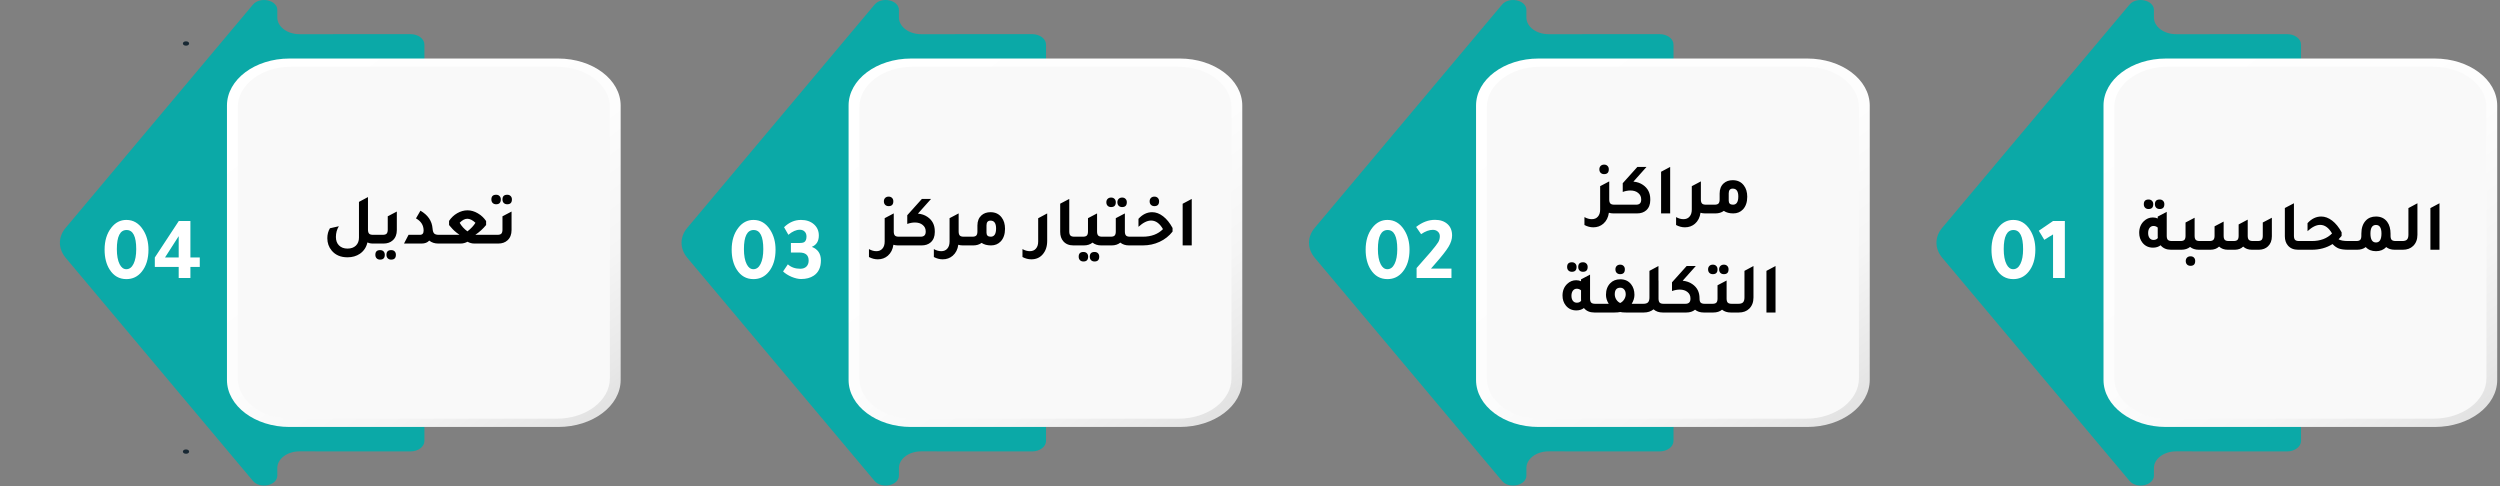 <svg xmlns="http://www.w3.org/2000/svg" width="555" height="108" viewBox="0 0 555 108" fill="none"><rect x="0" y="0" width="555" height="108" fill="#808080" stroke="none"/><path d="M41.23 10.133H41.356C41.706 10.133 41.987 9.922 41.987 9.658C41.987 9.394 41.706 9.183 41.356 9.183H41.23C40.879 9.183 40.599 9.394 40.599 9.658C40.599 9.922 40.879 10.133 41.23 10.133Z" fill="#182833"></path><path d="M41.23 100.73H41.356C41.706 100.73 41.987 100.519 41.987 100.255C41.987 99.991 41.706 99.78 41.356 99.78H41.23C40.879 99.78 40.599 99.991 40.599 100.255C40.599 100.519 40.879 100.73 41.23 100.73Z" fill="#182833"></path><path d="M431.167 50.58L472.743 1.032C474.314 -0.837 478.17 -0.003 478.17 2.214V3.883C478.17 5.931 480.371 7.588 483.091 7.588C491.505 7.588 507.743 7.578 507.743 7.578C509.439 7.578 510.827 8.612 510.827 9.901V97.89C510.827 99.167 509.453 100.213 507.743 100.213C507.743 100.213 491.505 100.213 483.091 100.202C480.371 100.202 478.17 101.86 478.17 103.908V105.576C478.17 107.793 474.328 108.627 472.757 106.759L431.167 57.21C429.47 55.173 429.47 52.597 431.167 50.58Z" fill="#0BA9A7"></path><path d="M480.848 12.994H540.512C548.168 12.994 554.38 17.671 554.38 23.436V84.344C554.38 90.109 548.168 94.786 540.512 94.786H480.848C473.191 94.786 466.979 90.109 466.979 84.344V23.425C466.979 17.661 473.191 12.994 480.848 12.994Z" fill="url(#paint0_linear_84_936)"></path><path d="M481.143 14.821H540.218C546.711 14.821 551.983 18.833 551.983 23.774V83.996C551.983 88.937 546.711 92.949 540.218 92.949H481.143C474.65 92.949 469.378 88.937 469.378 83.996V23.774C469.378 18.833 474.65 14.821 481.143 14.821Z" fill="#F9F9F9"></path><path d="M291.87 50.58L333.446 1.032C335.016 -0.837 338.859 -0.003 338.859 2.214V3.883C338.859 5.931 341.06 7.588 343.78 7.588C352.194 7.588 368.431 7.578 368.431 7.578C370.128 7.578 371.516 8.612 371.516 9.901V97.89C371.516 99.167 370.142 100.213 368.431 100.213C368.431 100.213 352.194 100.213 343.78 100.202C341.06 100.202 338.859 101.86 338.859 103.908V105.576C338.859 107.793 335.016 108.627 333.446 106.759L291.856 57.21C290.173 55.173 290.173 52.597 291.87 50.58Z" fill="#0BA9A7"></path><path d="M341.551 12.994H401.215C408.871 12.994 415.083 17.671 415.083 23.436V84.344C415.083 90.109 408.871 94.786 401.215 94.786H341.551C333.894 94.786 327.683 90.109 327.683 84.344V23.425C327.683 17.661 333.894 12.994 341.551 12.994Z" fill="url(#paint1_linear_84_936)"></path><path d="M341.846 14.821H400.921C407.414 14.821 412.686 18.833 412.686 23.774V83.996C412.686 88.937 407.414 92.949 400.921 92.949H341.846C335.353 92.949 330.081 88.937 330.081 83.996V23.774C330.081 18.833 335.353 14.821 341.846 14.821Z" fill="#F9F9F9"></path><path d="M152.573 50.58L194.149 1.032C195.72 -0.837 199.562 -0.003 199.562 2.214V3.883C199.562 5.931 201.763 7.588 204.483 7.588C212.897 7.588 229.135 7.578 229.135 7.578C230.831 7.578 232.219 8.612 232.219 9.901V97.89C232.219 99.167 230.845 100.213 229.135 100.213C229.135 100.213 212.897 100.213 204.483 100.202C201.763 100.202 199.562 101.86 199.562 103.908V105.576C199.562 107.793 195.72 108.627 194.149 106.759L152.559 57.21C150.876 55.173 150.876 52.597 152.573 50.58Z" fill="#0BA9A7"></path><path d="M14.573 50.58L56.149 1.032C57.72 -0.837 61.562 -0.003 61.562 2.214V3.883C61.562 5.931 63.763 7.588 66.484 7.588C74.897 7.588 91.135 7.578 91.135 7.578C92.831 7.578 94.219 8.612 94.219 9.901V97.89C94.219 99.167 92.845 100.213 91.135 100.213C91.135 100.213 74.897 100.213 66.484 100.202C63.763 100.202 61.562 101.86 61.562 103.908V105.576C61.562 107.793 57.72 108.627 56.149 106.759L14.559 57.21C12.876 55.173 12.876 52.597 14.573 50.58Z" fill="#0BA9A7"></path><path d="M202.254 12.994H261.918C269.575 12.994 275.786 17.671 275.786 23.436V84.344C275.786 90.109 269.575 94.786 261.918 94.786H202.254C194.598 94.786 188.386 90.109 188.386 84.344V23.425C188.386 17.661 194.598 12.994 202.254 12.994Z" fill="url(#paint2_linear_84_936)"></path><path d="M64.254 12.994H123.918C131.575 12.994 137.786 17.671 137.786 23.436V84.344C137.786 90.109 131.575 94.786 123.918 94.786H64.254C56.598 94.786 50.386 90.109 50.386 84.344V23.425C50.386 17.661 56.598 12.994 64.254 12.994Z" fill="url(#paint3_linear_84_936)"></path><path d="M202.548 14.821H261.624C268.116 14.821 273.388 18.833 273.388 23.774V83.996C273.388 88.937 268.116 92.949 261.624 92.949H202.548C196.056 92.949 190.783 88.937 190.783 83.996V23.774C190.783 18.833 196.056 14.821 202.548 14.821Z" fill="#F9F9F9"></path><path d="M64.548 14.821H123.624C130.116 14.821 135.388 18.833 135.388 23.774V83.996C135.388 88.937 130.116 92.949 123.624 92.949H64.548C58.056 92.949 52.783 88.937 52.783 83.996V23.774C52.783 18.833 58.056 14.821 64.548 14.821Z" fill="#F9F9F9"></path><path d="M167.272 48.823C168.819 48.823 170.059 49.563 170.992 51.043C171.779 52.27 172.172 53.73 172.172 55.423C172.172 57.463 171.672 59.096 170.672 60.323C169.792 61.416 168.659 61.963 167.272 61.963C165.685 61.963 164.445 61.257 163.552 59.843C162.805 58.67 162.432 57.197 162.432 55.423C162.432 53.45 162.925 51.83 163.912 50.563C164.805 49.403 165.925 48.823 167.272 48.823ZM167.312 51.063C165.872 51.063 165.152 52.477 165.152 55.303C165.152 56.73 165.359 57.85 165.772 58.663C166.145 59.397 166.639 59.763 167.252 59.763C167.932 59.763 168.465 59.37 168.852 58.583C169.252 57.783 169.452 56.69 169.452 55.303C169.452 52.477 168.739 51.063 167.312 51.063ZM177.481 56.063H175.581V53.943H177.481C178.015 53.943 178.381 53.87 178.581 53.723C178.888 53.496 179.041 53.09 179.041 52.503C179.041 52.05 178.908 51.69 178.641 51.423C178.375 51.143 178.015 51.003 177.561 51.003C176.748 51.003 175.901 51.377 175.021 52.123L174.061 50.443C175.168 49.363 176.421 48.823 177.821 48.823C178.995 48.823 179.955 49.15 180.701 49.803C181.421 50.443 181.781 51.27 181.781 52.283C181.781 53.536 181.261 54.377 180.221 54.803C181.568 55.323 182.241 56.323 182.241 57.803C182.241 59.363 181.708 60.496 180.641 61.203C179.895 61.697 178.961 61.943 177.841 61.943C177.228 61.943 176.528 61.783 175.741 61.463C174.968 61.13 174.335 60.73 173.841 60.263L174.901 58.683C175.621 59.337 176.541 59.663 177.661 59.663C178.235 59.663 178.688 59.503 179.021 59.183C179.355 58.85 179.521 58.403 179.521 57.843C179.521 56.657 178.841 56.063 177.481 56.063Z" fill="white"></path><path d="M28.061 48.823C29.608 48.823 30.848 49.563 31.781 51.043C32.568 52.27 32.961 53.73 32.961 55.423C32.961 57.463 32.461 59.096 31.461 60.323C30.581 61.416 29.448 61.963 28.061 61.963C26.474 61.963 25.234 61.257 24.341 59.843C23.594 58.67 23.221 57.197 23.221 55.423C23.221 53.45 23.714 51.83 24.701 50.563C25.594 49.403 26.714 48.823 28.061 48.823ZM28.101 51.063C26.661 51.063 25.941 52.477 25.941 55.303C25.941 56.73 26.148 57.85 26.561 58.663C26.934 59.397 27.428 59.763 28.041 59.763C28.721 59.763 29.254 59.37 29.641 58.583C30.041 57.783 30.241 56.69 30.241 55.303C30.241 52.477 29.528 51.063 28.101 51.063ZM34.37 57.163C36.17 54.416 37.944 51.717 39.691 49.063H42.27V57.163H44.35V59.263H42.27V61.723H39.67V59.263H34.37V57.163ZM36.63 57.163H39.67V52.423L36.63 57.163Z" fill="white"></path><path d="M308.014 48.823C309.561 48.823 310.801 49.563 311.734 51.043C312.521 52.27 312.914 53.73 312.914 55.423C312.914 57.463 312.414 59.096 311.414 60.323C310.534 61.416 309.401 61.963 308.014 61.963C306.427 61.963 305.187 61.257 304.294 59.843C303.547 58.67 303.174 57.197 303.174 55.423C303.174 53.45 303.667 51.83 304.654 50.563C305.547 49.403 306.667 48.823 308.014 48.823ZM308.054 51.063C306.614 51.063 305.894 52.477 305.894 55.303C305.894 56.73 306.101 57.85 306.514 58.663C306.887 59.397 307.381 59.763 307.994 59.763C308.674 59.763 309.207 59.37 309.594 58.583C309.994 57.783 310.194 56.69 310.194 55.303C310.194 52.477 309.481 51.063 308.054 51.063ZM314.484 61.723V59.503C314.804 59.143 315.23 58.657 315.764 58.043C316.604 57.11 317.224 56.403 317.624 55.923C318.517 54.856 319.077 54.13 319.304 53.743C319.53 53.343 319.644 52.903 319.644 52.423C319.644 52.023 319.497 51.69 319.204 51.423C318.91 51.157 318.537 51.023 318.084 51.023C317.297 51.023 316.43 51.343 315.484 51.983L314.384 50.383C315.717 49.33 317.11 48.803 318.564 48.803C319.724 48.803 320.65 49.117 321.344 49.743C322.024 50.356 322.364 51.203 322.364 52.283C322.364 53.083 322.097 53.923 321.564 54.803C321.044 55.67 320.024 56.963 318.504 58.683C318.13 59.11 317.857 59.423 317.684 59.623H322.224V61.723H314.484Z" fill="white"></path><path d="M446.948 48.823C448.494 48.823 449.734 49.563 450.668 51.043C451.454 52.27 451.848 53.73 451.848 55.423C451.848 57.463 451.348 59.096 450.348 60.323C449.468 61.416 448.334 61.963 446.948 61.963C445.361 61.963 444.121 61.257 443.228 59.843C442.481 58.67 442.108 57.197 442.108 55.423C442.108 53.45 442.601 51.83 443.588 50.563C444.481 49.403 445.601 48.823 446.948 48.823ZM446.988 51.063C445.548 51.063 444.828 52.477 444.828 55.303C444.828 56.73 445.034 57.85 445.448 58.663C445.821 59.397 446.314 59.763 446.928 59.763C447.608 59.763 448.141 59.37 448.528 58.583C448.928 57.783 449.128 56.69 449.128 55.303C449.128 52.477 448.414 51.063 446.988 51.063ZM458.397 49.063V61.723H455.777V52.043C455.591 52.163 455.317 52.33 454.957 52.543C454.437 52.85 454.064 53.083 453.837 53.243C453.664 52.95 453.371 52.463 452.957 51.783L452.837 51.603C452.744 51.43 452.671 51.303 452.617 51.223C453.044 50.916 453.717 50.456 454.637 49.843C455.117 49.523 455.497 49.263 455.777 49.063H458.397Z" fill="white"></path><path d="M476.982 46.404C476.662 46.404 476.406 46.308 476.214 46.116C476.022 45.924 475.926 45.663 475.926 45.332C475.926 44.639 476.278 44.292 476.982 44.292C477.302 44.292 477.553 44.388 477.734 44.58C477.926 44.761 478.022 45.012 478.022 45.332C478.022 46.047 477.675 46.404 476.982 46.404ZM479.446 46.404C479.126 46.404 478.87 46.308 478.678 46.116C478.486 45.924 478.39 45.663 478.39 45.332C478.39 44.639 478.742 44.292 479.446 44.292C479.766 44.292 480.017 44.388 480.198 44.58C480.39 44.761 480.486 45.012 480.486 45.332C480.486 46.047 480.139 46.404 479.446 46.404ZM482.15 53.508H483.59V55.444H481.958C480.966 55.444 480.198 55.113 479.654 54.452C479.195 54.804 478.635 54.98 477.974 54.98C476.993 54.98 476.209 54.612 475.622 53.876C475.142 53.268 474.902 52.537 474.902 51.684C474.902 50.628 475.243 49.769 475.926 49.108C476.502 48.553 477.169 48.276 477.926 48.276C478.321 48.276 478.683 48.35 479.014 48.5V48.084L481.014 47.028V52.356C481.014 52.772 481.099 53.071 481.27 53.252C481.451 53.422 481.745 53.508 482.15 53.508ZM479.014 50.516C478.737 50.281 478.422 50.164 478.07 50.164C477.718 50.164 477.43 50.308 477.206 50.596C476.993 50.884 476.886 51.263 476.886 51.732C476.886 52.201 476.993 52.575 477.206 52.852C477.419 53.129 477.713 53.268 478.086 53.268C478.491 53.268 478.806 53.129 479.03 52.852C479.019 52.767 479.014 52.633 479.014 52.452V50.516ZM488.325 53.508H489.765V55.444H488.133C487.355 55.444 486.709 55.236 486.197 54.82C485.685 55.236 485.04 55.444 484.261 55.444H482.629V53.508H484.069C484.475 53.508 484.763 53.422 484.933 53.252C485.104 53.071 485.189 52.772 485.189 52.356V49.396L487.205 48.34V52.356C487.205 52.772 487.291 53.071 487.461 53.252C487.632 53.422 487.92 53.508 488.325 53.508ZM486.293 56.9C486.613 56.9 486.864 56.99 487.045 57.172C487.237 57.364 487.333 57.62 487.333 57.94C487.333 58.654 486.987 59.012 486.293 59.012C485.973 59.012 485.717 58.916 485.525 58.724C485.333 58.532 485.237 58.27 485.237 57.94C485.237 57.63 485.333 57.38 485.525 57.188C485.717 56.996 485.973 56.9 486.293 56.9ZM488.801 55.444V53.508H490.497C490.903 53.508 491.191 53.422 491.361 53.252C491.543 53.071 491.633 52.772 491.633 52.356V50.244L493.649 49.188V52.356C493.649 52.772 493.735 53.071 493.905 53.252C494.076 53.422 494.364 53.508 494.769 53.508H495.857C496.263 53.508 496.551 53.422 496.721 53.252C496.892 53.071 496.977 52.772 496.977 52.356V49.828L498.993 48.756V52.356C498.993 52.772 499.079 53.071 499.249 53.252C499.431 53.422 499.724 53.508 500.129 53.508H501.217C501.623 53.508 501.911 53.422 502.081 53.252C502.252 53.071 502.337 52.772 502.337 52.356V49.396L504.353 48.34V52.452C504.353 53.401 504.065 54.148 503.489 54.692C502.988 55.172 502.327 55.422 501.505 55.444H499.921C499.132 55.444 498.487 55.209 497.985 54.74C497.527 55.199 496.919 55.433 496.161 55.444H494.577C493.788 55.444 493.143 55.209 492.641 54.74C492.14 55.209 491.495 55.444 490.705 55.444H488.801ZM510.181 55.444C509.21 55.444 508.458 55.135 507.925 54.516C507.466 53.983 507.237 53.294 507.237 52.452V46.18L509.253 45.124V52.356C509.253 52.772 509.338 53.071 509.509 53.252C509.68 53.422 509.968 53.508 510.373 53.508H511.813V55.444H510.181ZM521.28 53.508H522.624V55.444H521.264C520.421 55.444 519.744 55.353 519.232 55.172C518.731 54.98 518.261 54.649 517.824 54.18C516.491 55.023 514.955 55.444 513.216 55.444H510.848V53.508H513.232C515.109 53.508 516.603 52.948 517.712 51.828C516.987 50.559 516.107 49.924 515.072 49.924C514.219 49.924 513.285 50.388 512.272 51.316V49.54C513.168 48.559 514.181 48.068 515.312 48.068C516.144 48.068 516.955 48.372 517.744 48.98C518.533 49.588 519.232 50.452 519.84 51.572V52.372C519.669 52.596 519.445 52.846 519.168 53.124C519.595 53.38 520.299 53.508 521.28 53.508ZM531.837 53.508H533.261V55.444H531.629C530.861 55.444 530.231 55.246 529.741 54.852C529.165 55.46 528.407 55.764 527.469 55.764C526.509 55.764 525.751 55.46 525.197 54.852C524.685 55.246 524.05 55.444 523.293 55.444H521.661V53.508H523.101C523.506 53.508 523.794 53.422 523.965 53.252C524.135 53.071 524.221 52.772 524.221 52.356V51.892C524.221 50.644 524.546 49.673 525.197 48.98C525.762 48.372 526.519 48.068 527.469 48.068C528.546 48.068 529.378 48.462 529.965 49.252C530.455 49.924 530.701 50.804 530.701 51.892V52.356C530.701 52.772 530.786 53.071 530.957 53.252C531.138 53.422 531.431 53.508 531.837 53.508ZM527.469 53.828C528.279 53.828 528.685 53.166 528.685 51.844C528.685 50.575 528.279 49.94 527.469 49.94C526.647 49.94 526.237 50.575 526.237 51.844C526.237 53.166 526.647 53.828 527.469 53.828ZM532.301 55.444V53.508H533.309C533.8 53.508 534.147 53.401 534.349 53.188C534.563 52.974 534.669 52.612 534.669 52.1V46.196L536.669 45.124V52.116C536.669 53.151 536.355 53.977 535.725 54.596C535.149 55.161 534.381 55.444 533.421 55.444H532.301ZM539.549 55.444V46.196L541.565 45.124V55.444H539.549Z" fill="black"></path><path d="M356.114 38.657C355.794 38.657 355.538 38.561 355.346 38.369C355.154 38.177 355.058 37.916 355.058 37.585C355.058 37.276 355.154 37.025 355.346 36.833C355.538 36.641 355.794 36.545 356.114 36.545C356.434 36.545 356.685 36.641 356.866 36.833C357.058 37.015 357.154 37.265 357.154 37.585C357.154 38.3 356.807 38.657 356.114 38.657ZM358.37 45.441H359.81V47.377H358.178C357.815 47.377 357.479 47.329 357.17 47.233C357.031 48.257 356.621 49.068 355.938 49.665C355.319 50.199 354.578 50.465 353.714 50.465C353.042 50.465 352.386 50.295 351.746 49.953V48.193C352.301 48.503 352.845 48.657 353.378 48.657C353.965 48.657 354.418 48.465 354.738 48.081C355.069 47.708 355.234 47.185 355.234 46.513V41.329L356.546 40.641L357.234 40.273V40.289L357.25 40.273V44.289C357.25 44.705 357.335 45.004 357.506 45.185C357.677 45.356 357.965 45.441 358.37 45.441ZM362.616 40.321C363.416 40.385 364.12 40.625 364.728 41.041C365.816 41.777 366.36 42.839 366.36 44.225V44.433C366.36 45.393 366.061 46.145 365.464 46.689C364.941 47.148 364.264 47.377 363.432 47.377H358.856V45.441H363.224C363.971 45.441 364.344 45.073 364.344 44.337V44.241C364.344 43.665 364.12 43.196 363.672 42.833C363.235 42.471 362.659 42.289 361.944 42.289C361.411 42.289 360.845 42.396 360.248 42.609V40.673L363.496 37.057H365.528L362.616 40.321ZM368.76 47.377V38.129L370.776 37.057V47.377H368.76ZM378.714 45.441H380.154V47.377H378.522C378.159 47.377 377.823 47.329 377.514 47.233C377.375 48.257 376.964 49.068 376.282 49.665C375.663 50.199 374.922 50.465 374.058 50.465C373.386 50.465 372.73 50.295 372.09 49.953V48.193C372.644 48.503 373.188 48.657 373.722 48.657C374.308 48.657 374.762 48.465 375.082 48.081C375.412 47.708 375.578 47.185 375.578 46.513V41.329L376.89 40.641L377.578 40.273V40.289L377.594 40.273V44.289C377.594 44.705 377.679 45.004 377.85 45.185C378.02 45.356 378.308 45.441 378.714 45.441ZM381.76 42.961C381.76 42.001 382.058 41.249 382.656 40.705C383.178 40.236 383.85 40.001 384.672 40.001C385.728 40.001 386.549 40.391 387.136 41.169C387.637 41.82 387.888 42.657 387.888 43.681C387.888 44.865 387.573 45.799 386.944 46.481C386.378 47.079 385.658 47.377 384.784 47.377C383.93 47.377 383.232 47.191 382.688 46.817C382.176 47.191 381.557 47.377 380.832 47.377H379.2V45.441H380.64C381.045 45.441 381.333 45.356 381.504 45.185C381.674 45.004 381.76 44.705 381.76 44.289V42.961ZM383.776 44.545C383.776 45.143 384.09 45.441 384.72 45.441C385.509 45.441 385.904 44.833 385.904 43.617C385.904 42.455 385.493 41.873 384.672 41.873C384.074 41.873 383.776 42.225 383.776 42.929V44.545ZM348.958 60.337C348.638 60.337 348.382 60.241 348.19 60.049C347.998 59.857 347.902 59.596 347.902 59.265C347.902 58.572 348.254 58.225 348.958 58.225C349.278 58.225 349.529 58.321 349.71 58.513C349.902 58.695 349.998 58.945 349.998 59.265C349.998 59.98 349.652 60.337 348.958 60.337ZM351.422 60.337C351.102 60.337 350.846 60.241 350.654 60.049C350.462 59.857 350.366 59.596 350.366 59.265C350.366 58.572 350.718 58.225 351.422 58.225C351.742 58.225 351.993 58.321 352.174 58.513C352.366 58.695 352.462 58.945 352.462 59.265C352.462 59.98 352.116 60.337 351.422 60.337ZM354.126 67.441H355.566V69.377H353.934C352.942 69.377 352.174 69.047 351.63 68.385C351.172 68.737 350.612 68.913 349.95 68.913C348.969 68.913 348.185 68.545 347.598 67.809C347.118 67.201 346.878 66.471 346.878 65.617C346.878 64.561 347.22 63.703 347.902 63.041C348.478 62.487 349.145 62.209 349.902 62.209C350.297 62.209 350.66 62.284 350.99 62.433V62.017L352.99 60.961V66.289C352.99 66.705 353.076 67.004 353.246 67.185C353.428 67.356 353.721 67.441 354.126 67.441ZM350.99 64.449C350.713 64.215 350.398 64.097 350.046 64.097C349.694 64.097 349.406 64.241 349.182 64.529C348.969 64.817 348.862 65.196 348.862 65.665C348.862 66.135 348.969 66.508 349.182 66.785C349.396 67.063 349.689 67.201 350.062 67.201C350.468 67.201 350.782 67.063 351.006 66.785C350.996 66.7 350.99 66.567 350.99 66.385V64.449ZM359.678 60.865C359.358 60.865 359.102 60.769 358.91 60.577C358.718 60.385 358.622 60.124 358.622 59.793C358.622 59.484 358.718 59.233 358.91 59.041C359.102 58.849 359.358 58.753 359.678 58.753C359.998 58.753 360.249 58.849 360.43 59.041C360.622 59.223 360.718 59.473 360.718 59.793C360.718 60.508 360.371 60.865 359.678 60.865ZM362.238 67.441H364.766V69.377H360.974C360.43 69.377 360.003 69.34 359.694 69.265C359.363 69.34 358.937 69.377 358.414 69.377H354.606V67.441H357.134C356.729 66.791 356.526 66.129 356.526 65.457C356.526 64.391 356.841 63.532 357.47 62.881C358.035 62.295 358.777 62.001 359.694 62.001C360.739 62.001 361.55 62.38 362.126 63.137C362.606 63.756 362.846 64.529 362.846 65.457C362.846 66.129 362.643 66.791 362.238 67.441ZM359.678 67.265C360.041 67.095 360.334 66.833 360.558 66.481C360.793 66.119 360.91 65.74 360.91 65.345C360.91 64.887 360.798 64.529 360.574 64.273C360.361 64.007 360.067 63.873 359.694 63.873C358.883 63.873 358.478 64.359 358.478 65.329C358.478 65.745 358.59 66.135 358.814 66.497C359.038 66.849 359.326 67.105 359.678 67.265ZM369.313 67.441H370.753V69.377H369.121C368.289 69.377 367.612 69.143 367.089 68.673C366.502 69.143 365.782 69.377 364.929 69.377H363.809V67.441H364.817C365.308 67.441 365.654 67.335 365.857 67.121C366.07 66.908 366.177 66.545 366.177 66.033V60.129L368.177 59.057V62.289L368.193 62.273V66.289C368.193 66.705 368.278 67.004 368.449 67.185C368.62 67.356 368.908 67.441 369.313 67.441ZM378.433 67.441H379.697V69.377H378.225C377.447 69.377 376.807 69.169 376.305 68.753C375.793 69.169 375.148 69.377 374.369 69.377H369.793V67.441H374.161C374.908 67.441 375.281 67.073 375.281 66.337V66.241C375.281 65.655 375.063 65.185 374.625 64.833C374.188 64.471 373.612 64.289 372.897 64.289C372.353 64.289 371.783 64.396 371.185 64.609V62.673L374.433 59.057H376.465L373.553 62.321C374.396 62.407 375.111 62.657 375.697 63.073C376.764 63.799 377.297 64.849 377.297 66.225V66.289C377.297 66.705 377.383 67.004 377.553 67.185C377.735 67.356 378.028 67.441 378.433 67.441ZM380.251 60.865C379.931 60.865 379.675 60.769 379.483 60.577C379.291 60.385 379.195 60.124 379.195 59.793C379.195 59.484 379.291 59.233 379.483 59.041C379.675 58.849 379.931 58.753 380.251 58.753C380.571 58.753 380.822 58.849 381.003 59.041C381.195 59.223 381.291 59.473 381.291 59.793C381.291 60.508 380.944 60.865 380.251 60.865ZM382.699 60.865C382.379 60.865 382.123 60.769 381.931 60.577C381.739 60.375 381.643 60.113 381.643 59.793C381.643 59.484 381.739 59.233 381.931 59.041C382.134 58.849 382.39 58.753 382.699 58.753C383.019 58.753 383.27 58.849 383.451 59.041C383.643 59.223 383.739 59.473 383.739 59.793C383.739 60.508 383.392 60.865 382.699 60.865ZM384.427 67.441H385.867V69.377H384.235C383.456 69.377 382.811 69.169 382.299 68.753C381.787 69.169 381.142 69.377 380.363 69.377H378.731V67.441H380.171C380.576 67.441 380.864 67.356 381.035 67.185C381.206 67.004 381.291 66.705 381.291 66.289V63.329L383.307 62.273V66.289C383.307 66.705 383.392 67.004 383.563 67.185C383.734 67.356 384.022 67.441 384.427 67.441ZM384.903 69.377V67.441H385.911C386.401 67.441 386.748 67.335 386.951 67.121C387.164 66.908 387.271 66.545 387.271 66.033V60.129L389.271 59.057V66.049C389.271 67.084 388.956 67.911 388.327 68.529C387.751 69.095 386.983 69.377 386.023 69.377H384.903ZM392.151 69.377V60.129L394.167 59.057V69.377H392.151Z" fill="black"></path><path d="M197.278 45.762C196.958 45.762 196.702 45.666 196.51 45.474C196.318 45.282 196.222 45.021 196.222 44.69C196.222 44.381 196.318 44.13 196.51 43.938C196.702 43.746 196.958 43.65 197.278 43.65C197.598 43.65 197.849 43.746 198.03 43.938C198.222 44.12 198.318 44.37 198.318 44.69C198.318 45.405 197.971 45.762 197.278 45.762ZM199.534 52.546H200.974V54.482H199.342C198.979 54.482 198.643 54.434 198.334 54.338C198.195 55.362 197.785 56.173 197.102 56.77C196.483 57.304 195.742 57.57 194.878 57.57C194.206 57.57 193.55 57.4 192.91 57.058V55.298C193.465 55.608 194.009 55.762 194.542 55.762C195.129 55.762 195.582 55.57 195.902 55.186C196.233 54.813 196.398 54.29 196.398 53.618V48.434L197.71 47.746L198.398 47.378V47.394L198.414 47.378V51.394C198.414 51.81 198.499 52.109 198.67 52.29C198.841 52.461 199.129 52.546 199.534 52.546ZM203.78 47.426C204.58 47.49 205.284 47.73 205.892 48.146C206.98 48.882 207.524 49.944 207.524 51.33V51.538C207.524 52.498 207.225 53.25 206.628 53.794C206.105 54.253 205.428 54.482 204.596 54.482H200.02V52.546H204.388C205.135 52.546 205.508 52.178 205.508 51.442V51.346C205.508 50.77 205.284 50.301 204.836 49.938C204.399 49.576 203.823 49.394 203.108 49.394C202.575 49.394 202.009 49.501 201.412 49.714V47.778L204.66 44.162H206.692L203.78 47.426ZM213.94 52.546H215.38V54.482H213.748C213.386 54.482 213.05 54.434 212.74 54.338C212.602 55.362 212.191 56.173 211.508 56.77C210.89 57.304 210.148 57.57 209.284 57.57C208.612 57.57 207.956 57.4 207.316 57.058V55.298C207.871 55.608 208.415 55.762 208.948 55.762C209.535 55.762 209.988 55.57 210.308 55.186C210.639 54.813 210.804 54.29 210.804 53.618V48.434L212.116 47.746L212.804 47.378V47.394L212.82 47.378V51.394C212.82 51.81 212.906 52.109 213.076 52.29C213.247 52.461 213.535 52.546 213.94 52.546ZM216.986 50.066C216.986 49.106 217.285 48.354 217.882 47.81C218.405 47.341 219.077 47.106 219.898 47.106C220.954 47.106 221.776 47.496 222.362 48.274C222.864 48.925 223.114 49.762 223.114 50.786C223.114 51.97 222.8 52.904 222.17 53.586C221.605 54.184 220.885 54.482 220.01 54.482C219.157 54.482 218.458 54.296 217.914 53.922C217.402 54.296 216.784 54.482 216.058 54.482H214.426V52.546H215.866C216.272 52.546 216.56 52.461 216.73 52.29C216.901 52.109 216.986 51.81 216.986 51.394V50.066ZM219.002 51.65C219.002 52.248 219.317 52.546 219.946 52.546C220.736 52.546 221.13 51.938 221.13 50.722C221.13 49.56 220.72 48.978 219.898 48.978C219.301 48.978 219.002 49.33 219.002 50.034V51.65ZM232.476 53.49C232.476 54.728 232.135 55.73 231.452 56.498C230.823 57.213 229.991 57.57 228.956 57.57C228.284 57.57 227.628 57.4 226.988 57.058V55.298C227.543 55.608 228.087 55.762 228.62 55.762C229.207 55.762 229.66 55.57 229.98 55.186C230.311 54.813 230.476 54.29 230.476 53.618V48.45L232.476 47.378V53.49ZM238.306 54.482C237.335 54.482 236.583 54.173 236.05 53.554C235.591 53.021 235.362 52.333 235.362 51.49V45.218L237.378 44.162V51.394C237.378 51.81 237.463 52.109 237.634 52.29C237.805 52.461 238.093 52.546 238.498 52.546H239.938V54.482H238.306ZM244.669 52.546H246.109V54.482H244.477C243.698 54.482 243.053 54.274 242.541 53.858C242.029 54.274 241.384 54.482 240.605 54.482H238.973V52.546H240.413C240.818 52.546 241.106 52.461 241.277 52.29C241.448 52.109 241.533 51.81 241.533 51.394V48.434L243.549 47.378V51.394C243.549 51.81 243.634 52.109 243.805 52.29C243.976 52.461 244.264 52.546 244.669 52.546ZM240.525 55.938C240.845 55.938 241.096 56.029 241.277 56.21C241.469 56.402 241.565 56.658 241.565 56.978C241.565 57.693 241.218 58.05 240.525 58.05C240.205 58.05 239.949 57.954 239.757 57.762C239.565 57.57 239.469 57.309 239.469 56.978C239.469 56.285 239.821 55.938 240.525 55.938ZM242.989 55.938C243.309 55.938 243.56 56.029 243.741 56.21C243.933 56.402 244.029 56.658 244.029 56.978C244.029 57.693 243.682 58.05 242.989 58.05C242.669 58.05 242.413 57.954 242.221 57.762C242.029 57.57 241.933 57.309 241.933 56.978C241.933 56.285 242.285 55.938 242.989 55.938ZM246.665 45.97C246.345 45.97 246.089 45.874 245.897 45.682C245.705 45.49 245.609 45.229 245.609 44.898C245.609 44.589 245.705 44.338 245.897 44.146C246.089 43.954 246.345 43.858 246.665 43.858C246.985 43.858 247.236 43.954 247.417 44.146C247.609 44.328 247.705 44.578 247.705 44.898C247.705 45.613 247.358 45.97 246.665 45.97ZM249.113 45.97C248.793 45.97 248.537 45.874 248.345 45.682C248.153 45.48 248.057 45.218 248.057 44.898C248.057 44.589 248.153 44.338 248.345 44.146C248.548 43.954 248.804 43.858 249.113 43.858C249.433 43.858 249.684 43.954 249.865 44.146C250.057 44.328 250.153 44.578 250.153 44.898C250.153 45.613 249.806 45.97 249.113 45.97ZM250.841 52.546H252.281V54.482H250.649C249.87 54.482 249.225 54.274 248.713 53.858C248.201 54.274 247.556 54.482 246.777 54.482H245.145V52.546H246.585C246.99 52.546 247.278 52.461 247.449 52.29C247.62 52.109 247.705 51.81 247.705 51.394V48.434L249.721 47.378V51.394C249.721 51.81 249.806 52.109 249.977 52.29C250.148 52.461 250.436 52.546 250.841 52.546ZM256.277 45.762C255.957 45.762 255.701 45.666 255.509 45.474C255.317 45.282 255.221 45.021 255.221 44.69C255.221 44.381 255.317 44.13 255.509 43.938C255.701 43.746 255.957 43.65 256.277 43.65C256.597 43.65 256.848 43.746 257.029 43.938C257.221 44.12 257.317 44.37 257.317 44.69C257.317 45.405 256.97 45.762 256.277 45.762ZM251.317 54.482V52.546H253.701C255.578 52.546 257.072 51.986 258.181 50.866C257.456 49.597 256.576 48.962 255.541 48.962C254.688 48.962 253.754 49.426 252.741 50.354V48.578C253.637 47.597 254.65 47.106 255.781 47.106C256.613 47.106 257.424 47.41 258.213 48.018C259.002 48.626 259.701 49.49 260.309 50.61V51.41C259.541 52.392 258.581 53.149 257.429 53.682C256.288 54.216 255.04 54.482 253.685 54.482H251.317ZM262.549 54.482V45.234L264.565 44.162V54.482H262.549Z" fill="black"></path><path d="M82.811 52.131H84.475V54.067H82.619C82.299 54.067 81.947 53.987 81.563 53.827C81.328 54.883 80.779 55.715 79.915 56.323C79.136 56.857 78.213 57.123 77.147 57.123C75.632 57.123 74.459 56.622 73.627 55.619C72.987 54.851 72.667 53.939 72.667 52.883C72.667 52.051 72.859 51.315 73.243 50.675L75.227 50.227C74.79 50.921 74.571 51.715 74.571 52.611C74.571 53.401 74.8 54.025 75.259 54.483C75.728 54.953 76.358 55.187 77.147 55.187C77.925 55.187 78.544 54.969 79.003 54.531C79.462 54.094 79.691 53.497 79.691 52.739V44.819L81.691 43.747V50.979C81.691 51.395 81.776 51.694 81.947 51.875C82.118 52.046 82.406 52.131 82.811 52.131ZM83.52 54.067V52.131H84.96C85.365 52.131 85.653 52.046 85.824 51.875C85.995 51.694 86.08 51.395 86.08 50.979V48.019L88.096 46.963V51.075C88.096 52.046 87.797 52.803 87.2 53.347C86.677 53.827 85.995 54.067 85.152 54.067H83.52ZM84.384 57.635C84.064 57.635 83.808 57.539 83.616 57.347C83.424 57.155 83.328 56.894 83.328 56.563C83.328 55.87 83.68 55.523 84.384 55.523C84.704 55.523 84.955 55.614 85.136 55.795C85.328 55.987 85.424 56.243 85.424 56.563C85.424 57.278 85.077 57.635 84.384 57.635ZM86.848 57.635C86.528 57.635 86.272 57.539 86.08 57.347C85.888 57.155 85.792 56.894 85.792 56.563C85.792 55.87 86.144 55.523 86.848 55.523C87.168 55.523 87.419 55.614 87.6 55.795C87.792 55.987 87.888 56.243 87.888 56.563C87.888 57.278 87.541 57.635 86.848 57.635ZM89.691 54.067L90.699 52.131H93.227C93.771 52.131 94.043 51.817 94.043 51.187C94.043 50.014 93.478 49.113 92.347 48.483L93.339 46.771C95.003 47.742 95.899 49.059 96.027 50.723C96.07 51.257 96.187 51.625 96.379 51.827C96.582 52.03 96.923 52.131 97.403 52.131H98.619V54.067H97.291C96.502 54.067 95.835 53.849 95.291 53.411C94.897 53.849 94.331 54.067 93.595 54.067H89.691ZM105.517 52.131H109.917L109.949 54.067H105.325C104.781 54.067 104.269 53.934 103.789 53.667C103.287 53.934 102.775 54.067 102.253 54.067H97.661V52.131H102.013C101.533 51.801 101.133 51.486 100.813 51.187C100.631 51.027 100.354 50.729 99.981 50.291C99.863 50.153 99.767 50.041 99.693 49.955V49.043C100.162 48.329 100.765 47.758 101.501 47.331C102.247 46.905 103.01 46.691 103.789 46.691C104.557 46.691 105.314 46.91 106.061 47.347C106.807 47.774 107.426 48.35 107.917 49.075V49.955C107.202 50.819 106.402 51.545 105.517 52.131ZM103.773 51.363C104.573 50.734 105.165 50.099 105.549 49.459C104.909 48.862 104.306 48.563 103.741 48.563C103.197 48.563 102.631 48.862 102.045 49.459C102.461 50.195 103.037 50.83 103.773 51.363ZM110.141 45.347C109.821 45.347 109.565 45.251 109.373 45.059C109.181 44.867 109.085 44.606 109.085 44.275C109.085 43.582 109.437 43.235 110.141 43.235C110.461 43.235 110.711 43.331 110.893 43.523C111.085 43.705 111.181 43.955 111.181 44.275C111.181 44.99 110.834 45.347 110.141 45.347ZM112.605 45.347C112.285 45.347 112.029 45.251 111.837 45.059C111.645 44.867 111.549 44.606 111.549 44.275C111.549 43.582 111.901 43.235 112.605 43.235C112.925 43.235 113.175 43.331 113.357 43.523C113.549 43.705 113.645 43.955 113.645 44.275C113.645 44.99 113.298 45.347 112.605 45.347ZM108.989 54.067V52.131H110.429C110.834 52.131 111.122 52.046 111.293 51.875C111.463 51.694 111.549 51.395 111.549 50.979V48.019L113.565 46.963V51.075C113.565 52.046 113.266 52.803 112.669 53.347C112.146 53.827 111.463 54.067 110.621 54.067H108.989Z" fill="black"></path><defs><linearGradient id="paint0_linear_84_936" x1="554.54" y1="86.902" x2="491.74" y2="3.495" gradientUnits="userSpaceOnUse"><stop stop-color="#E3E3E3"></stop><stop offset="0.053" stop-color="#E8E8E8"></stop><stop offset="0.245" stop-color="#F5F5F5"></stop><stop offset="0.494" stop-color="#FDFDFD"></stop><stop offset="1" stop-color="white"></stop></linearGradient><linearGradient id="paint1_linear_84_936" x1="415.238" y1="86.902" x2="352.437" y2="3.495" gradientUnits="userSpaceOnUse"><stop stop-color="#E3E3E3"></stop><stop offset="0.053" stop-color="#E8E8E8"></stop><stop offset="0.245" stop-color="#F5F5F5"></stop><stop offset="0.494" stop-color="#FDFDFD"></stop><stop offset="1" stop-color="white"></stop></linearGradient><linearGradient id="paint2_linear_84_936" x1="275.935" y1="86.902" x2="213.134" y2="3.495" gradientUnits="userSpaceOnUse"><stop stop-color="#E3E3E3"></stop><stop offset="0.053" stop-color="#E8E8E8"></stop><stop offset="0.245" stop-color="#F5F5F5"></stop><stop offset="0.494" stop-color="#FDFDFD"></stop><stop offset="1" stop-color="white"></stop></linearGradient><linearGradient id="paint3_linear_84_936" x1="137.935" y1="86.902" x2="75.134" y2="3.495" gradientUnits="userSpaceOnUse"><stop stop-color="#E3E3E3"></stop><stop offset="0.053" stop-color="#E8E8E8"></stop><stop offset="0.245" stop-color="#F5F5F5"></stop><stop offset="0.494" stop-color="#FDFDFD"></stop><stop offset="1" stop-color="white"></stop></linearGradient></defs></svg>